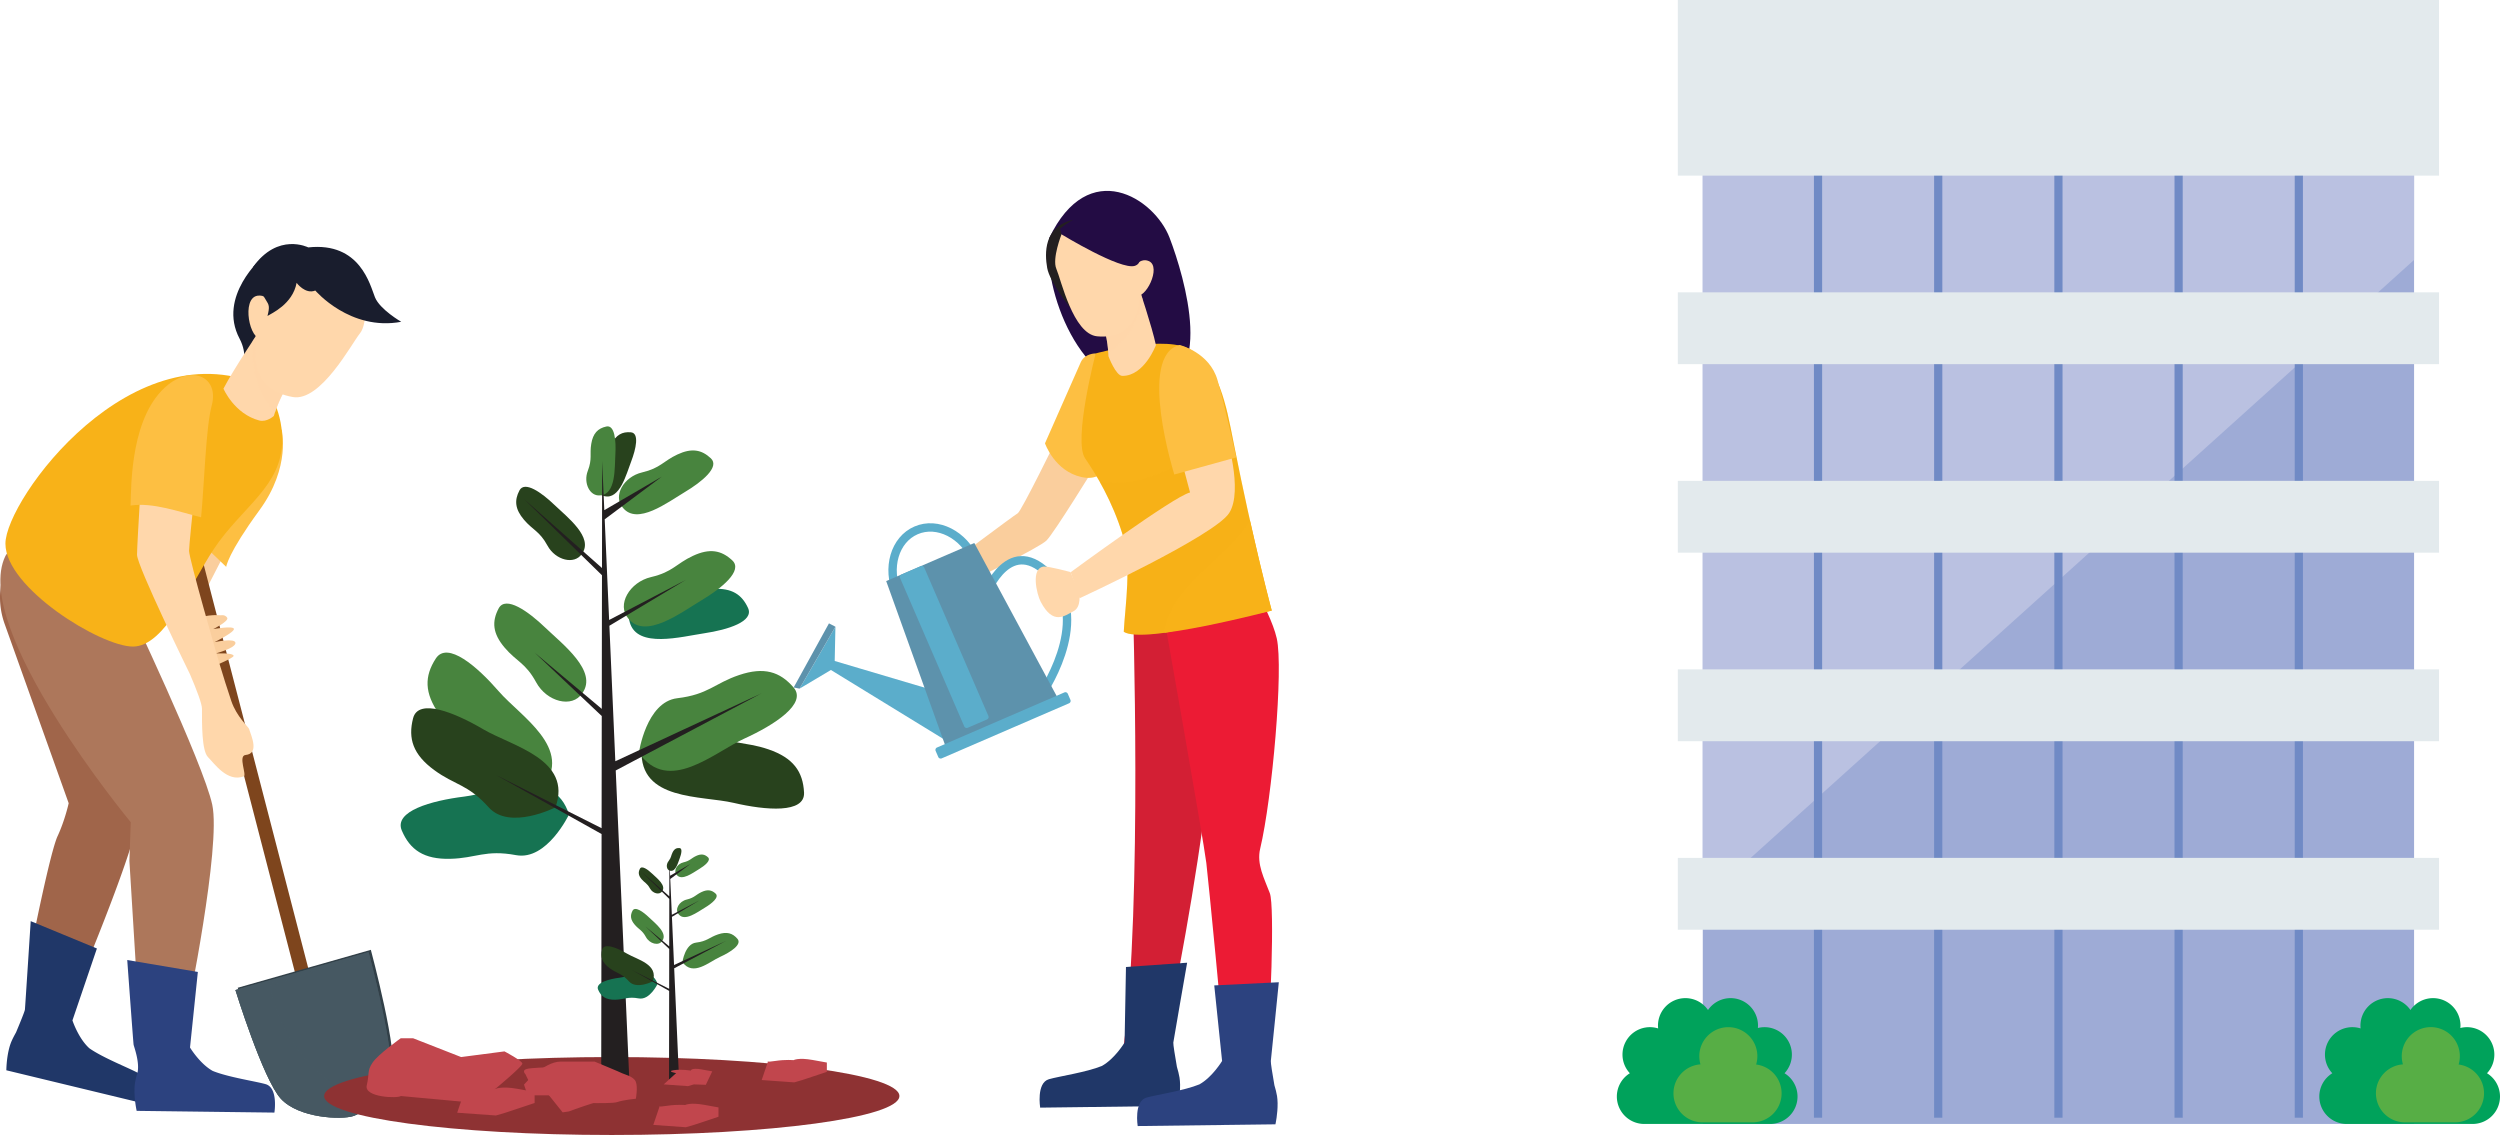 <svg xmlns="http://www.w3.org/2000/svg" viewBox="0 0 614.04 278.77"><g data-name="レイヤー 2"><g data-name="デザイン"><path fill="#a0654a" d="m5.242 133.205-1.38 1.847A19.47 19.47 0 0 0 1.1 153.138l15.767 44.144s-.903 4.164-2.715 8.065S8.04 230.88 8.04 230.88l10.4 12.849s13.821-32.808 15.213-41.725c1.394-8.914-15.848-56.065-15.848-56.065L5.24 133.203Z"/><path fill="#203768" d="M33.902 263.54c-2.256-1.246-8.605-3.708-11.96-6.069-2.702-2.43-4.149-6.842-4.149-6.842l6.009-17.666-16.258-6.715s-1.346 20.914-1.423 21.715c-.039.427-1.152 3.151-2.184 5.613-.458.819-.892 1.644-1.213 2.429a12.4 12.4 0 0 0-.512 1.627c-.02.042-.035.079-.035.079h.015c-.625 2.526-.635 5.168-.635 5.168l32.886 7.946s2.312-5.71-.54-7.286Z"/><path fill="#ad775b" d="m7.345 127.054-6.012 9.487c-8.666 17.766 30.784 65.409 30.784 65.409l-.333 9.52 1.87 30.488 12.337 6.579s8.351-40.637 6.142-50.878-20.883-49.412-20.883-49.412z"/><path fill="#face9d" d="m55.559 135.204-6.156 11.974-5.438-7.945 9.272-9.671z"/><path fill="#fdbf42" d="M69.163 105.413s2.397 9.191-5.446 19.908c-7.842 10.719-8.158 13.912-8.158 13.912l-6.579-6.327z"/><path fill="#7e451d" d="M74.445 246.554 38.404 107.435c2.179 8.55 3.138-1.531 3.353-.687L77.8 245.867z"/><path fill="#f8b218" d="M65.251 95.157s4.018 4.869 4.069 12.737c.073 11.557-9.892 16.519-16.864 27.05-5.558 8.394-11.878 23.855-19.798 23.864-7.92.011-31.325-14.409-31.325-25.275S32.756 79.69 65.251 95.157"/><path fill="#191d2d" d="M64.445 63.193s-11.125 9.573-5.597 19.998c2.032 3.83.921 7.295.592 7.827-.325.535 11.229-9.725 10.004-19.928-1.224-10.202-4.998-7.897-4.998-7.897Z"/><path fill="#ffd7ab" d="M64.221 80.474s-6.897 10.232-9.336 14.988c0 0 2.636 6.178 8.784 7.816 1.849.491 3.588-1.111 3.588-1.111s1.622-5.643 4.735-9.293c3.112-3.652-7.77-12.399-7.77-12.399Z"/><path fill="#ffd7ab" d="M62.048 83.75c1.266-1.931 2.173-3.275 2.173-3.275s10.882 8.747 7.77 12.399c-2.332 2.734-3.823 6.577-4.427 8.341-4.53-4.488-5.969-11.179-5.516-17.466Z" opacity=".5"/><g fill="#ffd7ab"><path d="M89.628 71.861s.828 7.513-1.221 10.021c-2.049 2.507-9.612 16.861-16.508 15.632-10.151-1.815-9.386-10.396-9.002-13.112 1.428-10.149 5.88-19.418 16.946-18.583 7.573.566 9.785 6.043 9.785 6.043Z"/><path d="M67.429 76.844s-.91-4.72-4.173-4.217c-4.026.626-1.992 11.183 1.159 10.595 3.148-.59 3.014-6.378 3.014-6.378"/></g><path fill="#191d2d" d="M65.696 77.605c.971-.633 6.171-2.858 7.156-8.136 0 0 2.115 2.902 4.594 1.89 0 0 8.545 10.033 21.102 7.679 0 0-5.238-3.019-6.448-6.017-1.216-2.995-3.607-13.637-16.388-12.256 0 0-7.44-3.769-13.564 4.831 2.634 10.431 4.751 7.36 3.549 12.009Z"/><path fill="#face9d" d="M54.273 151.123s-6.151-.522-5.592 2.151c.562 2.674 1.544 10.534 2.903 10.715 0 0 5.967-2.372 5.798-2.927-.235-.795-4.441-.559-4.441-.559s4.928-1.291 4.889-2.586c-.042-1.297-5.138-.201-5.138-.201s4.906-2.418 4.765-3.25c-.14-.836-5.083.049-5.083.049s3.96-1.969 3.426-2.799c-.537-.83-1.525-.592-1.525-.592Z"/><path fill="#ffd7ab" d="M61.169 179.019c-.147-.471-3.048-2.98-4.353-6.826-.962-2.831-2.008-6.181-3.007-9.492-.293-1.006-7.373-25.391-7.373-27.425 0-2.078 3.232-31.904 3.232-31.904l-14.34 3.622s-1.673 26.473-1.673 29.259 12.972 29.282 12.999 29.334c1.674 3.901 2.952 7.276 2.952 8.488 0 3.508-.081 10.327 1.481 11.887 1.56 1.561 4.721 6.224 8.766 4.737.829-.254-1.431-5.079.455-5.262 3.438-.333 1.423-4.639.861-6.416Z"/><path fill="#fdbf42" d="M49.396 127.054c.776-8.199 1.171-22.09 2.593-27.392 1.9-7.074-4.721-9.931-10.653-5.207-9.272 7.384-9.095 24.569-9.272 29.721 5.43-.857 12.056 1.582 17.332 2.879Z"/><path fill="#324048" d="m58.387 242.609 32.7-9.317s7.066 26.368 5.115 30.51c-1.947 4.142-5.906 8.771-8.83 9.743-2.922.973-13.457.553-17.842-4.262-4.386-4.818-11.143-26.674-11.143-26.674"/><path fill="#465862" d="m57.824 243.171 32.702-9.318s7.064 26.369 5.115 30.511-5.907 8.77-8.829 9.743c-2.923.975-13.459.555-17.844-4.263-4.384-4.816-11.144-26.673-11.144-26.673"/><path fill="#465862" d="m57.824 243.171 32.702-9.318s7.064 26.369 5.115 30.511-5.907 8.77-8.829 9.743c-2.923.975-13.459.555-17.844-4.263-4.384-4.816-11.144-26.673-11.144-26.673"/><path fill="#465862" d="m66.419 242.203 24.287-7.662-24.442 6.871c-.036-.205-.086-.405-.119-.611l-8.321 2.369s6.76 21.856 11.144 26.673c4.385 4.818 14.921 5.238 17.844 4.263 1.303-.433 2.809-1.594 4.252-3.113-12.269-4.472-21.89-14.746-24.645-28.79" opacity=".6"/><path fill="#2c427f" d="M65.248 266.287c-2.476-.711-9.213-1.7-13.01-3.253-3.176-1.767-5.569-5.746-5.569-5.746l1.925-18.562-17.343-2.926s1.455 19.979 1.56 20.778c.056.424 1.466 4.038 1.006 6.667-.266.9-.502 1.802-.641 2.637a12 12 0 0 0-.139 1.699l-.016.088.016-.004c-.048 2.6.531 5.179.531 5.179l33.829.426s.983-6.082-2.149-6.984Z"/><path fill="#28421d" d="M148.455 121.863c-2.548-.474-3.098-4.177-1.122-6.654 1.976-2.479 1.618-3.711 2.807-6.068 1.185-2.354 2.684-3.146 4.809-2.962 2.122.18 1.268 4.056.072 7.186-1.2 3.131-2.79 9.396-6.566 8.498"/><path fill="#167352" d="M154.694 152.898c-1.448-4.221 3.638-8.186 9.032-7.325 5.396.861 6.94-.722 11.482-.938 4.537-.215 6.994 1.358 8.525 4.7 1.528 3.339-5.01 5.344-10.721 6.203s-16.463 3.789-18.319-2.641Z"/><path fill="#28421d" d="M157.581 184.189s9.037-8.83 15.654-4.888c6.62 3.941 9.468 2.673 15.53 4.758 6.059 2.084 8.457 5.427 8.721 10.602.261 5.175-9.352 4.391-17.282 2.538s-23.151-.46-22.624-13.01Z"/><path fill="#48843e" d="M156.919 184.913s1.779-12.507 9.429-13.419c7.649-.913 9.132-3.655 15.209-5.7 6.074-2.044 10.012-.854 13.376 3.086 3.365 3.941-4.732 9.182-12.147 12.549-7.415 3.368-18.63 13.752-25.866 3.483Z"/><path fill="#167352" d="M139.762 200.043s-5.428 11.407-13.003 9.995c-7.573-1.411-9.809.763-16.217.902-6.408.138-9.811-2.172-11.847-6.937-2.034-4.765 7.258-7.351 15.34-8.352 8.081-1.003 21.884-7.567 25.726 4.392Z"/><path fill="#48843e" d="M133.201 193.638s-12.498 1.843-15.542-5.234-6.096-7.722-9.779-12.969-3.659-9.358-.834-13.703c2.825-4.343 10.147 1.936 15.479 8.091s18.472 13.966 10.676 23.814Z"/><path fill="#28421d" d="M136.43 198.297s-11.257 5.735-16.4 0c-5.144-5.735-8.24-5.373-13.405-9.17-5.163-3.795-6.455-7.7-5.163-12.719s10.234-1.404 17.252 2.727 21.962 7.341 17.716 19.162"/><path fill="#48843e" d="M143.006 170.282c-2.462 3.722-8.706 2.11-11.314-2.689-2.61-4.802-4.804-5.058-7.745-8.525-2.941-3.465-3.191-6.371-1.478-9.623 1.713-3.249 7.291.709 11.455 4.711 4.165 4.002 13.043 10.732 9.081 16.126Z"/><path fill="#28421d" d="M142.929 136.029c-1.841 2.781-6.504 1.576-8.454-2.009-1.949-3.588-3.59-3.781-5.788-6.37-2.196-2.59-2.384-4.761-1.103-7.191 1.281-2.428 5.448.53 8.56 3.52 3.11 2.99 9.746 8.019 6.785 12.05"/><path fill="#48843e" d="M154.334 151.931c-2.936-3.359.273-8.953 5.591-10.196 5.321-1.244 6.15-3.294 10.274-5.21 4.119-1.918 6.988-1.389 9.669 1.125 2.679 2.514-2.615 6.842-7.578 9.798-4.961 2.955-13.805 9.733-17.956 4.483M152.963 124.674c-2.489-2.848.231-7.589 4.737-8.641 4.51-1.054 5.212-2.791 8.705-4.414 3.49-1.625 5.924-1.178 8.195.953 2.269 2.13-2.216 5.798-6.422 8.302-4.205 2.505-11.698 8.248-15.215 3.8M147.441 121.67c-2.571.315-4.209-3.05-3.072-6.008 1.139-2.96.425-4.026.852-6.631.421-2.602 1.611-3.807 3.692-4.273s2.431 3.486 2.232 6.831.17 9.8-3.703 10.08Z"/><path fill="#8e3233" d="M220.908 269.2c0 5.285-31.629 9.57-70.647 9.57s-70.645-4.286-70.645-9.57 31.629-9.571 70.645-9.571 70.647 4.285 70.647 9.571"/><path fill="#c1464d" d="M98.438 269.2c-.694.614-9.077.384-8.358-2.626s.024-3.473 1.413-5.557c1.389-2.083 6.945-6.01 6.945-6.01h3.011l11.807 4.622 10.649-1.389s4.399 2.316 4.399 3.01-6.713 6.251-6.713 6.251l-4.631 3.413-18.52-1.713Z"/><path fill="#c1464d" d="m112.293 273.301 1.888-5.57s-.926.462 2.084 0 5.325-.231 5.325-.231 1.389-.811 5.556-.058l4.167.753v2.718l-7.177 2.387-2.333.681zM160.462 276.296l1.589-4.688s-.78.389 1.753 0c2.532-.39 4.482-.194 4.482-.194s1.169-.682 4.676-.049l3.507.633v2.289l-6.04 2.009-1.964.573zM187.085 265.274l1.59-4.688s-.779.389 1.753 0c2.533-.39 4.482-.194 4.482-.194s1.169-.682 4.677-.049l3.506.633v2.288l-6.041 2.01-1.964.573zM134.132 268.143l-3.678-1.477s-1.395-2.726-1.346-2.736c.048-.008-1.33-1.177.732-1.478 2.062-.299 9.984-.518 9.984-.518l1.833-.199s1.051.715 2.15 1.842c1.1 1.127 2.149 1.909 2.283 2.825.135.918 5.53 2.632.612 4.203s-6.97 2.381-6.97 2.381l-1.541.225z"/><path fill="#231f20" d="m151.049 189.335 36.036-19.069-35.951 16.707-1.46-33.277 18.791-11.275-18.854 9.856-.47-10.7-.041-.964-.67-15.227-.217 2.397 14.354-10.726-14.14 8.247-.531-12.098-.038 26.308-19.157-16.941 19.154 18.716-.02 11.916-.001.785-.03 20.119-16.491-13.819 16.488 15.577-.041 27.55-25.957-13.078 25.955 14.511-.092 61.194 7.001 1.428-3.5-79.748z"/><path fill="#28421d" d="M164.602 213.873c-.906-.169-1.101-1.484-.399-2.366.703-.882.576-1.32.998-2.157.421-.837.954-1.118 1.71-1.054.754.064.45 1.443.025 2.556-.426 1.112-.991 3.341-2.334 3.021"/><path fill="#48843e" d="M167.611 236.292s.633-4.446 3.353-4.771c2.722-.324 3.248-1.301 5.409-2.027 2.159-.726 3.561-.304 4.757 1.097 1.197 1.403-1.684 3.265-4.321 4.463s-6.624 4.89-9.198 1.238"/><path fill="#167352" d="M161.511 241.672s-1.931 4.056-4.623 3.555c-2.692-.502-3.488.271-5.766.321s-3.489-.773-4.214-2.467c-.723-1.695 2.582-2.613 5.454-2.97 2.875-.357 7.783-2.69 9.149 1.56Z"/><path fill="#28421d" d="M160.327 241.051s-4.002 2.04-5.832 0-2.931-1.909-4.767-3.26c-1.835-1.35-2.297-2.738-1.835-4.523.458-1.784 3.638-.498 6.133.97 2.496 1.47 7.81 2.611 6.3 6.813Z"/><path fill="#48843e" d="M162.665 231.091c-.877 1.324-3.096.75-4.024-.957s-1.709-1.798-2.754-3.031c-1.047-1.232-1.135-2.265-.526-3.422.61-1.156 2.594.251 4.075 1.674 1.48 1.423 4.636 3.817 3.228 5.735Z"/><path fill="#28421d" d="M162.638 218.91c-.655.989-2.314.561-3.007-.715-.693-1.275-1.276-1.344-2.058-2.265s-.847-1.693-.392-2.557 1.937.189 3.043 1.252c1.108 1.064 3.468 2.853 2.415 4.286Z"/><path fill="#48843e" d="M166.692 224.564c-1.043-1.193.097-3.184 1.988-3.624 1.894-.443 2.188-1.172 3.654-1.853 1.466-.683 2.485-.494 3.438.399.953.895-.93 2.435-2.695 3.485-1.763 1.052-4.908 3.462-6.385 1.594ZM166.205 214.873c-.886-1.012.081-2.699 1.685-3.073 1.603-.374 1.853-.992 3.096-1.569 1.239-.578 2.105-.418 2.913.339.806.757-.79 2.061-2.284 2.952-1.496.891-4.16 2.932-5.411 1.352Z"/><path fill="#231f20" d="m165.525 237.866 12.813-6.782-12.783 5.943-.518-11.835 6.682-4.009-6.705 3.504-.168-3.804-.015-.343-.237-5.414-.078.853 5.104-3.814-5.029 2.932-.187-4.303-.015 9.355-6.81-6.023 6.809 6.655-.006 4.236-.001.28-.009 7.154-5.866-4.915 5.863 5.539-.014 9.798-9.229-4.652 9.229 5.16-.032 21.762 2.488.508-1.244-28.359z"/><path fill="#c1464d" d="M137.71 260.746h8.334s6.392 2.64 6.784 2.872 2.831.735 3.347 2.104c.517 1.369 0 4.147 0 4.147s-3.027.271-4.612.829c-1.585.559-13.854 0-13.854 0l-2.824-1.666h-5.28l-.906-2.636s4.843-5.652 9.01-5.652ZM163.018 266.344l3.051-2.765s-2.446-.436-.561-.727c1.886-.29 4.163.109 4.163.109s.045-.761 2.658-.29l2.613.472-1.58 3.302-2.919-.1-1.462.427z"/><path fill="#f28c49" d="M244.18 136.989s-5.216-1.067-7.113 0-6.708 1.106-6.738 4.725 13.851-4.103 13.851-4.103"/><path fill="#face9d" d="M259.773 107.35s-8.914 18.238-9.805 18.721c-.889.484-17.486 12.931-17.486 12.931l6.294 3.557s16.396-8.001 18.24-9.78 12.336-18.851 12.336-18.851z"/><path fill="#d31f34" d="M278.237 147.735s2.403 74.201-2.222 109.041l9.637 1.067s18.781-86.45 11.559-111.656c-7.219-25.208-18.974 1.549-18.974 1.549Z"/><path fill="#203768" d="M257.635 265.07c2.475-.712 9.214-1.701 13.01-3.254 3.176-1.768 5.57-5.746 5.57-5.746l.342-18.562 15.024-1.051s-3.29 18.814-3.394 19.613c-.057.424.421 3.329.88 5.959.266.9.502 1.801.642 2.637.091.549.125 1.124.139 1.699l.016.088-.016-.004c.048 2.601-.531 5.178-.531 5.178l-33.832.428s-.983-6.083 2.15-6.984Z"/><path fill="#ec1b34" d="m285.23 147.735 17.97-11.731s8.706 13.353 10.389 20.779c1.69 7.426-1.122 39.311-4.07 51.665-.916 3.838 1.009 7.3 2.376 10.951 1.205 3.212.2 31.095-.988 41.169l-9.915.593c-.683-8.729-4.157-44.678-4.699-49.204-.675-5.642-11.062-64.223-11.062-64.223Z"/><path fill="#230c44" d="M282.118 95.542c16.728-.812 8.851-27.434 5.152-37.139-3.701-9.705-19.899-20.182-29.57.08-1.68 12.662 7.691 37.87 24.417 37.059Z"/><path fill="#fdbf42" d="M269.118 86.807s-2.67-.056-3.668 2.168c-1.001 2.22-8.786 19.909-8.786 19.909s2.334 6.821 8.962 8.284c14.157 3.123 3.492-30.361 3.492-30.361"/><path fill="#f8b218" d="M269.118 86.807s-5.593 21.388-2.597 25.773c2.832 4.144 6.724 10.609 9.225 18.8 2.28 7.465.591 17.372.269 23.798 4.674 3.159 36.346-5.209 36.346-5.209s-4.552-16.841-9.327-41.045c-2.084-10.568-3.494-18.042-10.154-22.75-6.056-4.284-23.762.633-23.762.633"/><path fill="#f8b218" d="M307.06 128.034a764 764 0 0 1-4.025-19.111c-.666-3.377-1.265-6.434-1.986-9.189-4.411 12.036-17.98 20.357-30.932 18.623 2.022 3.596 4.089 7.979 5.63 13.023 2.28 7.465.591 17.372.269 23.798 1.409.953 5.281.853 9.992.255 1.241-11.077 14.726-17.657 21.053-27.398Z" opacity=".2"/><path fill="#f8b218" d="M312.362 149.968s-2.279-8.435-5.302-21.934c-6.327 9.741-19.812 16.321-21.053 27.398"/><path fill="#231f20" d="M262.948 75.693s-5.12-6.343-5.743-9.881c-.625-3.54-.879-10.142 6.254-11.758 7.133-1.611-.512 21.639-.512 21.639Z"/><path fill="#ffd7ab" d="M279.633 70.357s3.351 9.955 4.278 14.404c0 0-2.828 7.605-8.242 7.563-1.629-.012-3.421-4.851-3.421-4.851s-.055-4.996-1.788-8.694c-1.731-3.694 9.173-8.423 9.173-8.423Z"/><path fill="#ffd7ab" d="M280.674 73.537c-.6-1.871-1.041-3.18-1.041-3.18s-10.905 4.729-9.173 8.423c1.295 2.768 1.653 6.262 1.752 7.846 4.73-2.66 7.419-7.828 8.462-13.089" opacity=".5"/><g fill="#ffd7ab"><path d="M260.725 57.558s-2.373 5.981-1.259 8.5c1.117 2.52 4.087 16.003 10.023 16.548 8.739.803 10.044-6.414 10.345-8.727 1.117-8.65-.449-17.261-9.717-19.072-6.342-1.239-9.392 2.751-9.392 2.751"/><path d="M277.818 66.655s1.81-3.669 4.376-2.519c3.165 1.422-.886 9.625-3.339 8.433-2.451-1.193-1.037-5.913-1.037-5.913Z"/></g><path fill="#ffd7ab" d="M301.049 106.58s4.437 13.856.847 19.441-36.743 20.927-36.743 20.927l-2.186-6.398s25.345-18.654 29.326-19.597l-3.023-11.381z"/><path fill="#fdbf42" d="M289.754 84.733s7.357 1.796 9.296 8.657c1.937 6.863 4.588 18.952 4.588 18.952l-15.211 4.203s-9.154-29.282 1.326-31.812Z"/><path fill="#230c44" d="M260.725 57.558s14.57 8.887 18.019 7.734c3.449-1.156-.822-7.881-5.831-11.768-5.009-3.889-12.559 2.654-12.559 2.654"/><path fill="#2c427f" d="M281.585 269.594c2.475-.712 9.213-1.7 13.01-3.255 3.176-1.766 5.57-5.745 5.57-5.745l-1.926-18.563 15.859-.774s-1.856 18.537-1.963 19.337c-.055.422.421 3.328.88 5.958.268.9.505 1.801.643 2.637.091.549.125 1.124.139 1.7.008.046.018.087.018.087l-.018-.005c.049 2.601-.531 5.18-.531 5.18l-33.832.426s-.982-6.082 2.151-6.983"/><path fill="none" stroke="#5badcb" stroke-miterlimit="10" stroke-width="2.06" d="M242.237 145.75s5.857-15.217 15.971-4.036c10.112 11.181-2.737 29.348-2.737 29.348z"/><path fill="#5badcb" d="m233.75 182.751-30.241-18.547.819-2.061 25.982 7.709z"/><path fill="#5badcb" d="m205.194 153.934-8.81 15.205 7.703-4.581.929-2.211z"/><path fill="none" stroke="#5badcb" stroke-miterlimit="10" stroke-width="2.06" d="M239.457 137.605c2.734 6.322.696 13.29-4.555 15.558-5.25 2.271-11.721-1.014-14.456-7.337-2.734-6.325-.694-13.289 4.554-15.561 5.249-2.269 11.721 1.017 14.456 7.341Z"/><path fill="#5d92ac" d="m239.303 133.369-8.822 3.815-3.106 1.343-9.712 4.197 14.658 40.813 12.231-5.29 3.105-1.343 12.231-5.289z"/><path fill="#5badcb" d="M262.911 171.892a.645.645 0 0 1-.337.849l-31.273 13.523a.643.643 0 0 1-.848-.337l-.642-1.482a.643.643 0 0 1 .337-.848l31.273-13.524a.643.643 0 0 1 .849.337zM242.765 175.853a.645.645 0 0 1-.335.85l-4.744 2.051a.647.647 0 0 1-.85-.337l-15.765-36.46a.646.646 0 0 1 .336-.85l4.742-2.051c.329-.14.71.009.851.337z"/><path fill="#5d92ac" d="m205.194 153.934-1.587-.826-8.671 15.748 1.448.283z"/><path fill="#ffd7ab" d="M262.925 140.499s-5.511-1.471-6.555-1.346c-3.248.39-1.739 6.76-.77 8.623 3.085 5.927 5.935 3.428 8.036 2.371 2.098-1.057 1.414-4.585 1.414-4.585z"/><path fill="#9eabd6" d="M418.227 30.848h174.71v245.213h-174.71z"/><path fill="#bac1e1" d="M592.938 30.848H418.227v190.469L592.938 63.832z"/><g fill="none" stroke="#708ac5" stroke-miterlimit="10" stroke-width="2.014"><path d="M446.539 29.316V274.53M476.059 29.316V274.53M505.585 29.316V274.53M535.103 29.316V274.53M564.626 29.316V274.53"/></g><g fill="#e3eaed"><path d="M412.099 0H599.07v43.137H412.099zM412.099 71.802H599.07V89.44H412.099zM412.099 118.106H599.07v17.638H412.099zM412.099 164.407H599.07v17.644H412.099zM412.099 210.71H599.07v17.645H412.099z"/></g><path fill="#00a25b" d="M438.308 263.606a6.73 6.73 0 0 0-4.929-11.318 6.5 6.5 0 0 0-1.616.207c.019-.2.031-.398.031-.605a6.734 6.734 0 0 0-12.283-3.814 6.73 6.73 0 0 0-5.55-2.919 6.73 6.73 0 0 0-6.695 7.441 6.736 6.736 0 0 0-8.757 6.423c0 1.776.689 3.382 1.807 4.585a6.72 6.72 0 0 0-3.192 5.719 6.735 6.735 0 0 0 6.733 6.737h30.908a6.737 6.737 0 0 0 6.737-6.737 6.71 6.71 0 0 0-3.194-5.719"/><path fill="#57ae45" d="M431.337 261.461a7.13 7.13 0 1 0-13.673-.034c-3.705.26-6.633 3.342-6.633 7.109a7.133 7.133 0 0 0 7.131 7.131h12.286a7.13 7.13 0 0 0 .889-14.206"/><path fill="#00a25b" d="M610.845 263.606a6.7 6.7 0 0 0 1.807-4.585 6.733 6.733 0 0 0-6.737-6.733c-.557 0-1.096.075-1.616.207.022-.2.034-.398.034-.605a6.736 6.736 0 0 0-6.736-6.733 6.74 6.74 0 0 0-5.553 2.919 6.732 6.732 0 0 0-12.241 4.522 6.733 6.733 0 0 0-8.756 6.423c0 1.776.689 3.382 1.807 4.585a6.71 6.71 0 0 0-3.194 5.719 6.737 6.737 0 0 0 6.734 6.737h30.907a6.737 6.737 0 0 0 6.74-6.737 6.71 6.71 0 0 0-3.194-5.719Z"/><path fill="#57ae45" d="M603.874 261.461a7.133 7.133 0 1 0-13.965-2.042c0 .698.103 1.369.291 2.008-3.705.26-6.633 3.342-6.633 7.109a7.135 7.135 0 0 0 7.134 7.131h12.286a7.133 7.133 0 0 0 7.131-7.131c0-3.639-2.725-6.633-6.245-7.075Z"/></g></g></svg>